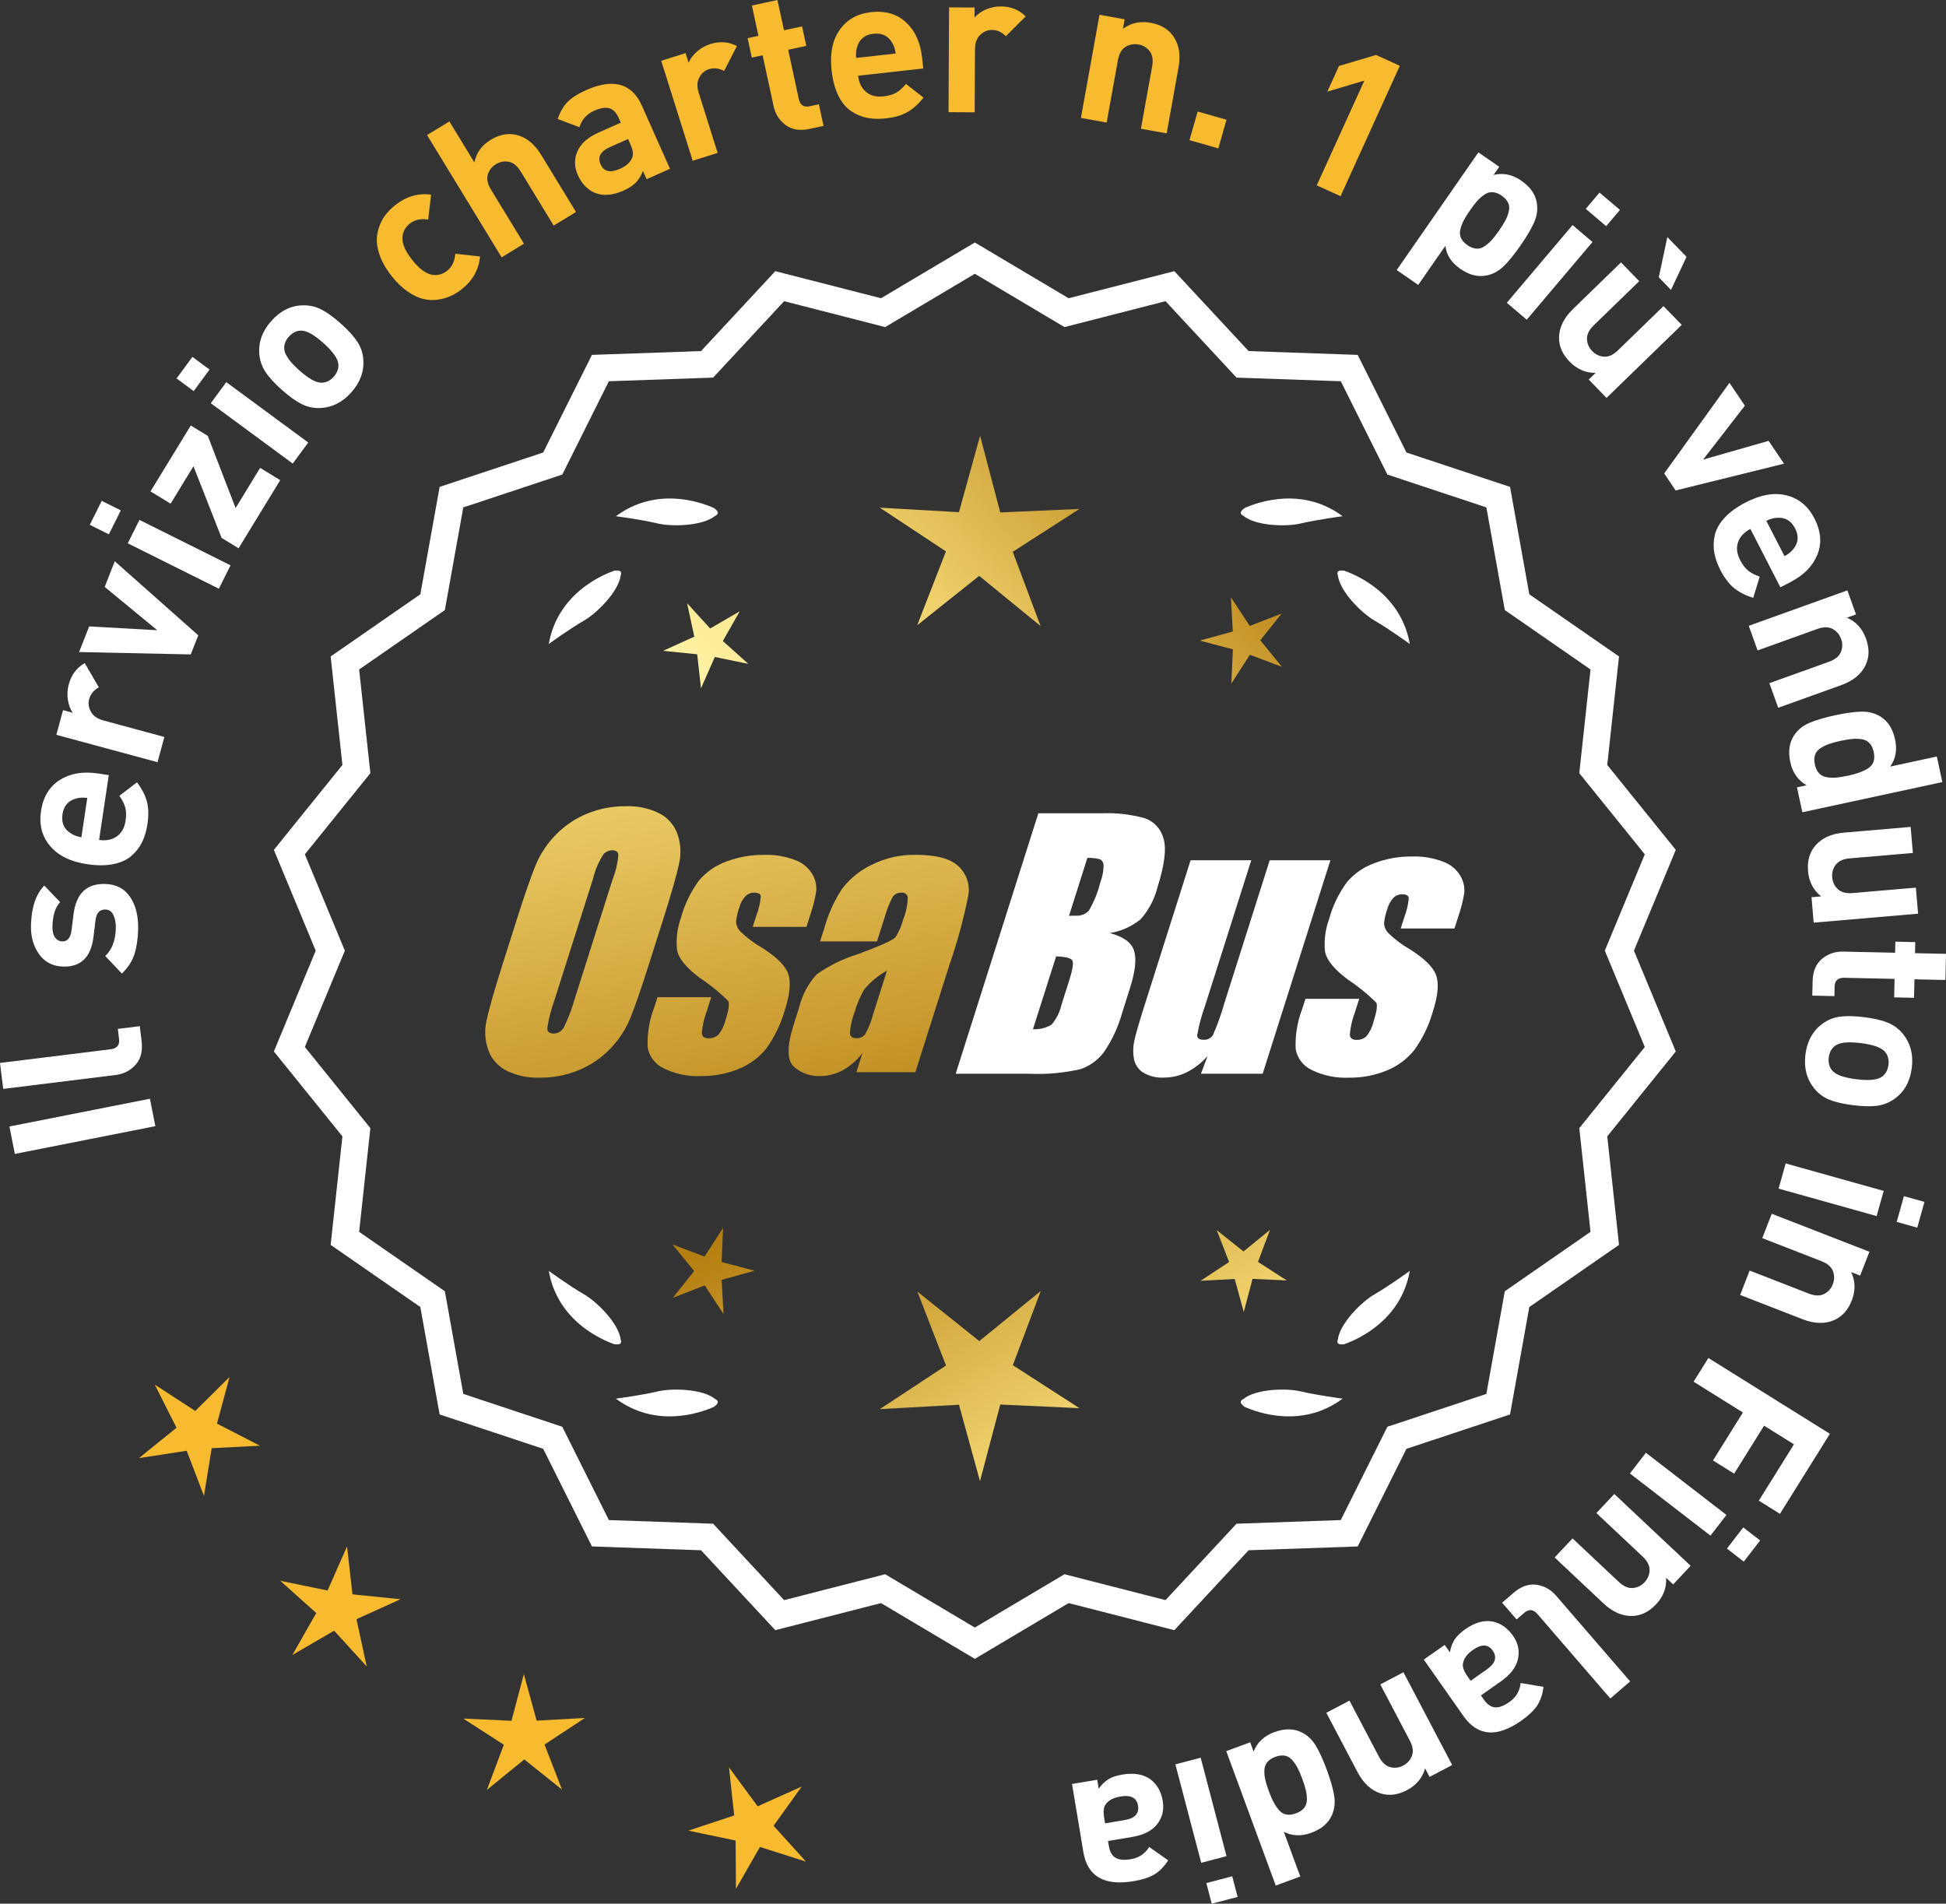 <?xml version="1.0" encoding="UTF-8"?>
<svg id="Layer_2" data-name="Layer 2" xmlns="http://www.w3.org/2000/svg" xmlns:xlink="http://www.w3.org/1999/xlink" viewBox="0 0 174.124 170.337">
  <rect x="0" y="0" width="174.124" height="170.337" fill="#333333" stroke="none"/>
  <defs>
    <style>
      .cls-1 {
        fill: url(#linear-gradient-8);
      }

      .cls-2 {
        fill: url(#linear-gradient-7);
      }

      .cls-3 {
        fill: url(#linear-gradient-5);
      }

      .cls-4 {
        fill: url(#linear-gradient-6);
      }

      .cls-5 {
        fill: url(#linear-gradient-9);
      }

      .cls-6 {
        fill: url(#linear-gradient-4);
      }

      .cls-7 {
        fill: url(#linear-gradient-3);
      }

      .cls-8 {
        fill: url(#linear-gradient-2);
      }

      .cls-9 {
        fill: url(#linear-gradient);
      }

      .cls-10 {
        fill: #f8ba2f;
      }

      .cls-11 {
        fill: #fff;
      }
    </style>
    <linearGradient id="linear-gradient" x1="113.578" y1="194.688" x2="62.153" y2="112.168" gradientUnits="userSpaceOnUse">
      <stop offset="0" stop-color="#f9df7b"/>
      <stop offset=".279" stop-color="#b57e10"/>
      <stop offset=".323" stop-color="#c89d38"/>
      <stop offset=".417" stop-color="#efda86"/>
      <stop offset=".46" stop-color="#fff3a6"/>
      <stop offset=".642" stop-color="#f9df7b"/>
      <stop offset="1" stop-color="#b57e10"/>
    </linearGradient>
    <linearGradient id="linear-gradient-2" x1="126.826" y1="186.432" x2="75.4" y2="103.913" xlink:href="#linear-gradient"/>
    <linearGradient id="linear-gradient-3" x1="148.353" y1="173.017" x2="96.927" y2="90.497" xlink:href="#linear-gradient"/>
    <linearGradient id="linear-gradient-4" x1="48.141" y1="62.638" x2="79.833" y2="233.656" gradientUnits="userSpaceOnUse">
      <stop offset="0" stop-color="#f9df7b"/>
      <stop offset=".279" stop-color="#b57e10"/>
      <stop offset=".284" stop-color="#e5c25b"/>
      <stop offset=".286" stop-color="#f9df7b"/>
      <stop offset=".46" stop-color="#fff3a6"/>
      <stop offset=".642" stop-color="#f9df7b"/>
      <stop offset="1" stop-color="#b57e10"/>
    </linearGradient>
    <linearGradient id="linear-gradient-5" x1="60.649" y1="60.32" x2="92.341" y2="231.338" xlink:href="#linear-gradient-4"/>
    <linearGradient id="linear-gradient-6" x1="73.274" y1="57.98" x2="104.966" y2="228.999" xlink:href="#linear-gradient-4"/>
    <linearGradient id="linear-gradient-7" x1="52.587" y1="112.039" x2="118.364" y2="51.046" xlink:href="#linear-gradient"/>
    <linearGradient id="linear-gradient-8" x1="30.368" y1="88.077" x2="96.145" y2="27.084" xlink:href="#linear-gradient"/>
    <linearGradient id="linear-gradient-9" x1="37.424" y1="95.686" x2="103.2" y2="34.693" xlink:href="#linear-gradient"/>
  </defs>
  <g id="Layer_1-2" data-name="Layer 1">
    <g>
      <g>
        <polygon class="cls-10" points="20.539 123.206 17.47 126.248 13.848 123.891 15.793 127.75 12.433 130.466 16.704 129.809 18.249 133.845 18.943 129.58 23.259 129.357 19.417 127.379 20.539 123.206"/>
        <polygon class="cls-10" points="31.535 142.655 31.055 138.361 29.31 142.314 25.077 141.443 28.298 144.325 26.162 148.081 29.897 145.909 32.81 149.102 31.898 144.877 35.834 143.094 31.535 142.655"/>
        <polygon class="cls-10" points="48.02 153.958 46.873 149.791 45.768 153.969 41.451 153.771 45.083 156.113 43.561 160.158 46.911 157.428 50.287 160.125 48.725 156.096 52.334 153.718 48.02 153.958"/>
        <polygon class="cls-10" points="69.217 163.365 71.735 159.853 67.792 161.622 65.23 158.142 65.694 162.439 61.593 163.8 65.822 164.686 65.85 169.008 68 165.259 72.118 166.568 69.217 163.365"/>
      </g>
      <g>
        <path class="cls-11" d="M87.225,148.067l-8.345-4.961-9.405,2.409-6.61-7.111-9.703-.338-4.338-8.685-9.214-3.058-1.716-9.556-7.98-5.53,1.046-9.652-6.098-7.554,3.723-8.967-3.723-8.967,6.098-7.554-1.046-9.652,7.98-5.53,1.716-9.556,9.214-3.058,4.338-8.685,9.703-.338,6.61-7.111,9.405,2.409,8.345-4.961,8.345,4.961,9.405-2.409,6.61,7.111,9.703.338,4.338,8.685,9.214,3.058,1.716,9.556,7.98,5.53-1.046,9.652,6.098,7.554-3.723,8.967,3.723,8.967-6.098,7.554,1.046,9.652-7.98,5.53-1.716,9.556-9.214,3.058-4.338,8.685-9.703.338-6.61,7.111-9.405-2.409-8.345,4.961ZM79.155,141.191l8.07,4.797,8.07-4.797,9.095,2.329,6.392-6.877,9.383-.327,4.195-8.399,8.91-2.957,1.659-9.241,7.716-5.348-1.011-9.334,5.897-7.305-3.6-8.671,3.6-8.671-5.897-7.305,1.011-9.334-7.716-5.348-1.659-9.241-8.91-2.957-4.195-8.399-9.383-.327-6.392-6.877-9.095,2.329-8.07-4.797-8.07,4.797-9.095-2.329-6.392,6.877-9.383.327-4.195,8.399-8.91,2.957-1.659,9.241-7.716,5.348,1.011,9.334-5.897,7.305,3.6,8.671-3.6,8.671,5.897,7.305-1.011,9.334,7.716,5.348,1.659,9.241,8.91,2.957,4.195,8.399,9.383.327,6.392,6.877,9.095-2.329Z"/>
        <path class="cls-11" d="M87.225,148.428l-8.393-4.989-9.459,2.423-6.647-7.151-9.759-.34-4.363-8.735-9.267-3.076-1.726-9.611-8.025-5.562,1.052-9.708-6.133-7.598,3.744-9.018-3.744-9.019,6.133-7.598-1.052-9.708,8.025-5.562,1.726-9.611,9.267-3.076,4.363-8.735,9.759-.34,6.647-7.151,9.459,2.423,8.393-4.989,8.394,4.989,9.459-2.423,6.647,7.151,9.759.34,4.363,8.735,9.268,3.076,1.725,9.611,8.026,5.562-1.052,9.708,6.133,7.598-3.744,9.019,3.744,9.018-6.133,7.598,1.052,9.708-8.026,5.562-1.725,9.611-9.268,3.076-4.363,8.735-9.759.34-6.647,7.151-9.459-2.423-8.394,4.989ZM78.928,142.772l8.297,4.933,8.298-4.933,9.351,2.396,6.572-7.071.129-.004,9.518-.332,4.313-8.636.123-.04,9.04-3.001,1.706-9.5.106-.074,7.828-5.425-1.041-9.597,6.064-7.512-3.702-8.914,3.702-8.915-6.064-7.512,1.041-9.597-7.934-5.499-1.706-9.5-9.162-3.041-4.313-8.636-9.646-.336-6.572-7.071-9.351,2.396-8.298-4.933-8.297,4.933-9.351-2.396-6.572,7.071-.129.004-9.518.332-4.313,8.636-.123.04-9.039,3.001-1.706,9.5-.106.074-7.828,5.425,1.04,9.597-6.063,7.512,3.702,8.915-3.702,8.914,6.063,7.512-1.04,9.597,7.934,5.499,1.706,9.5,9.162,3.041,4.313,8.636,9.647.336,6.572,7.071,9.351-2.396ZM87.225,146.35l-8.118-4.826-9.149,2.344-6.429-6.917-9.439-.329-4.22-8.448-8.963-2.976-1.668-9.296-7.762-5.379,1.017-9.39-5.932-7.349,3.621-8.722-3.621-8.723,5.932-7.349-1.017-9.39,7.762-5.379,1.668-9.296,8.963-2.975,4.22-8.449,9.439-.329,6.429-6.917,9.149,2.344,8.118-4.826,8.118,4.826,9.149-2.344,6.429,6.917,9.439.329,4.22,8.449,8.963,2.975,1.669,9.296,7.762,5.379-1.017,9.39,5.932,7.349-3.621,8.723,3.621,8.722-5.932,7.349,1.017,9.39-7.762,5.379-1.669,9.296-8.963,2.976-4.22,8.448-9.439.329-6.429,6.917-9.149-2.344-8.118,4.826ZM79.203,140.857l8.022,4.77,8.022-4.77,9.041,2.316,6.354-6.837.129-.004,9.198-.321,4.17-8.349.123-.04,8.735-2.9,1.649-9.185.106-.074,7.564-5.242-1.005-9.278,5.862-7.263-3.579-8.618,3.579-8.619-5.862-7.263,1.005-9.278-7.67-5.316-1.649-9.185-8.857-2.939-4.17-8.35-9.327-.325-6.354-6.837-9.041,2.316-8.022-4.77-8.022,4.77-9.041-2.316-6.354,6.837-.129.004-9.198.321-4.17,8.35-.123.04-8.735,2.899-1.649,9.185-.106.074-7.564,5.242,1.005,9.278-5.862,7.263,3.579,8.619-3.579,8.618,5.862,7.263-1.005,9.278,7.67,5.316,1.649,9.185,8.858,2.94,4.17,8.349,9.327.325,6.354,6.837,9.041-2.316Z"/>
      </g>
      <g>
        <polygon class="cls-9" points="64.564 112.918 64.704 109.857 63.043 112.432 60.175 111.353 62.111 113.728 60.199 116.122 63.056 115.014 64.741 117.573 64.571 114.514 67.526 113.701 64.564 112.918"/>
        <polygon class="cls-8" points="93.125 115.513 87.626 119.995 82.084 115.567 84.647 122.182 78.723 126.084 85.806 125.691 87.687 132.531 89.501 125.673 96.588 125.998 90.626 122.153 93.125 115.513"/>
        <polygon class="cls-7" points="112.56 112.907 113.639 110.04 111.264 111.976 108.87 110.063 109.977 112.92 107.419 114.606 110.478 114.436 111.29 117.39 112.074 114.428 115.135 114.568 112.56 112.907"/>
      </g>
      <g>
        <path class="cls-11" d="M111.233,125.192c-.114.057-.184.124-.207.201-.001.001-.002.002-.003.003.001 0.0.001 0.0.002.001-.036.131.066.291.35.488,1.179.524,5.149,1.947,8.764-.74,0,0-2.348-.308-3.726-.643-1.249-.304-4.027-.256-5.179.691Z"/>
        <path class="cls-11" d="M119.693,120.154c0.0.001-0.0.003,0,.004.001-0.0.001-0.0.002-.001.063.12.248.166.589.115,1.217-.428,5.08-2.121,5.862-6.557,0,0-1.918,1.389-3.15,2.091-1.117.637-3.103,2.579-3.29,4.059-.043.12-.049.217-.013.288Z"/>
      </g>
      <g>
        <path class="cls-11" d="M64.014,125.192c.114.057.184.124.207.201.001.001.002.002.003.003-.001 0-.001 0-.002.001.036.131-.066.291-.35.488-1.179.524-5.149,1.947-8.764-.74,0,0,2.348-.308,3.726-.643,1.249-.304,4.027-.256,5.179.691Z"/>
        <path class="cls-11" d="M55.554,120.154c-0.0.001 0.0.003,0,.004-.001-0-.001-0-.002-.001-.063.12-.248.166-.589.115-1.217-.428-5.08-2.121-5.862-6.557,0,0,1.918,1.389,3.15,2.091,1.117.637,3.103,2.579,3.29,4.059.043.12.049.217.013.288Z"/>
      </g>
      <g>
        <path class="cls-11" d="M64.014,46.144c.114-.057.184-.124.207-.201.001-.001.002-.002.003-.003-.001-0-.001-0-.002-.001.036-.131-.066-.291-.35-.488-1.179-.524-5.149-1.947-8.764.74,0,0,2.348.308,3.726.643,1.249.304,4.027.256,5.179-.691Z"/>
        <path class="cls-11" d="M55.554,51.183c-0-.001 0-.003,0-.004-.001 0-.001 0-.002.001-.063-.12-.248-.166-.589-.115-1.217.428-5.08,2.121-5.862,6.557,0,0,1.918-1.389,3.15-2.091,1.117-.637,3.103-2.579,3.29-4.059.043-.12.049-.217.013-.288Z"/>
      </g>
      <g>
        <path class="cls-11" d="M111.233,46.144c-.114-.057-.184-.124-.207-.201-.001-.001-.002-.002-.003-.003.001-0.0.001-0.0.002-.001-.036-.131.066-.291.35-.488,1.179-.524,5.149-1.947,8.764.74,0,0-2.348.308-3.726.643-1.249.304-4.027.256-5.179-.691Z"/>
        <path class="cls-11" d="M119.693,51.183c0-.001-0-.003,0-.004.001 0.0.001 0.0.002.001.063-.12.248-.166.589-.115,1.217.428,5.08,2.121,5.862,6.557,0,0-1.918-1.389-3.15-2.091-1.117-.637-3.103-2.579-3.29-4.059-.043-.12-.049-.217-.013-.288Z"/>
      </g>
      <g id="Group_4" data-name="Group 4">
        <g id="Group_1" data-name="Group 1">
          <path id="Path_1" data-name="Path 1" class="cls-6" d="M58.066,86.275c-.743,2.341-1.321,3.999-1.734,4.975-.429.998-1.045,1.904-1.814,2.67-.793.803-1.741,1.435-2.787,1.858-1.09.438-2.256.658-3.431.648-1.017.039-2.027-.171-2.945-.611-.769-.376-1.363-1.035-1.657-1.839-.308-.854-.365-1.778-.165-2.663.198-.958.677-2.638,1.438-5.039l1.265-3.987c.743-2.341,1.321-3.999,1.734-4.975.429-.998,1.045-1.904,1.814-2.67.793-.803,1.741-1.435,2.787-1.858,1.091-.437,2.256-.656,3.431-.646,1.017-.039,2.027.171,2.945.611.768.377,1.362,1.036,1.657,1.84.308.854.365,1.778.165,2.663-.198.958-.677,2.637-1.438,5.037l-1.266,3.986ZM54.841,78.617c.255-.669.42-1.369.49-2.082-.014-.303-.197-.454-.548-.454-.305.003-.593.136-.794.366-.426.665-.737,1.397-.922,2.166l-3.456,10.883c-.3.811-.515,1.65-.64,2.506,0,.319.194.476.565.476.383-.001.734-.212.915-.548.408-.836.739-1.708.988-2.604l3.398-10.71.003.003Z"/>
          <path id="Path_2" data-name="Path 2" class="cls-3" d="M72.164,82.933h-4.81l.329-1.035c.208-.538.339-1.102.391-1.676-.018-.234-.216-.351-.592-.351-.295-.003-.578.115-.785.325-.254.277-.438.611-.538.973-.15.416-.25.849-.298,1.289.015.339.158.661.399.9.569.552,1.206,1.031,1.894,1.425,1.317.827,2.106,1.604,2.367,2.33.259.728.172,1.789-.271,3.182-.35,1.263-.919,2.454-1.683,3.518-.654.81-1.504,1.439-2.469,1.829-1.077.439-2.23.656-3.393.64-1.148.051-2.29-.186-3.322-.691-.755-.353-1.289-1.052-1.43-1.873-.055-1.217.143-2.433.582-3.57l.293-.922h4.808l-.384,1.21c-.246.642-.398,1.316-.454,2.001.022.307.216.461.574.461.33.02.655-.092.903-.311.308-.381.527-.826.64-1.302.289-.911.373-1.482.251-1.712-.764-.766-1.605-1.451-2.509-2.045-1.291-.958-1.987-1.829-2.088-2.612-.083-.943.039-1.893.359-2.784.329-1.218.883-2.363,1.634-3.376.659-.761,1.503-1.338,2.45-1.676,1.062-.401,2.19-.6,3.325-.589.978-.037,1.953.127,2.864.483.631.24,1.16.689,1.498,1.273.258.444.376.955.34,1.467-.114.719-.291,1.427-.53,2.114l-.348,1.111v-.008Z"/>
          <path id="Path_3" data-name="Path 3" class="cls-4" d="M78.474,84.232h-5.095l.406-1.28c.343-1.213.869-2.366,1.559-3.42.686-.899,1.573-1.626,2.59-2.122,1.245-.636,2.629-.953,4.027-.922,1.836,0,3.11.347,3.822,1.042.696.657,1.021,1.616.867,2.561-.422,2.122-.99,4.212-1.701,6.255l-3.043,9.588h-5.279l.542-1.701c-.481.626-1.083,1.149-1.771,1.536-.626.339-1.326.515-2.038.512-.862.033-1.703-.275-2.341-.856-.611-.57-.611-1.82,0-3.75l.498-1.571c.264-1.09.8-2.096,1.558-2.923,1.131-.798,2.383-1.411,3.707-1.814,2.019-.75,3.134-1.252,3.343-1.508.313-.488.546-1.023.691-1.584.247-.621.386-1.28.41-1.948-.017-.269-.248-.473-.517-.457-.011.001-.021.002-.032.003-.317-.024-.622.121-.805.381-.322.631-.577,1.295-.761,1.979l-.638,1.997ZM79.365,86.851c-.793.427-1.493,1.009-2.056,1.712-.356.627-.637,1.293-.838,1.986-.24.612-.383,1.257-.424,1.913.033.285.223.432.582.432.297.022.586-.104.772-.337.316-.559.557-1.156.717-1.778l1.247-3.928Z"/>
        </g>
        <g id="Group_3" data-name="Group 3">
          <path id="Path_7" data-name="Path 7" class="cls-11" d="M92.902,72.771h5.641c1.319-.059,2.639.092,3.91.446.817.29,1.437.967,1.654,1.807.278.907.098,2.367-.542,4.379-.264,1.057-.78,2.035-1.503,2.849-.794.644-1.742,1.07-2.751,1.236,1.207.319,1.928.841,2.162,1.576s.11,1.862-.373,3.376l-.684,2.162c-.345,1.246-.89,2.429-1.613,3.501-.526.72-1.258,1.262-2.1,1.554-1.523.352-3.088.492-4.649.417h-6.541l7.396-23.304h-.007ZM94.5,85.569l-2.073,6.522c.579.032,1.154-.108,1.654-.402.44-.507.747-1.115.893-1.771l.691-2.173c.318-.999.411-1.603.278-1.814-.132-.212-.611-.329-1.445-.359l.003-.004ZM97.295,76.761l-1.642,5.183c.245-.011.435-.014.57-.014.446.042.887-.119,1.2-.44.459-.785.804-1.631,1.024-2.513.188-.49.289-1.008.3-1.532.004-.229-.116-.442-.314-.556-.368-.102-.75-.144-1.131-.126l-.007-.002Z"/>
          <path id="Path_8" data-name="Path 8" class="cls-11" d="M119.042,76.974l-6.061,19.1h-5.523l.596-1.588c-.519.596-1.147,1.088-1.851,1.449-.638.318-1.342.484-2.056.483-.66.041-1.318-.12-1.885-.461-.422-.281-.712-.723-.801-1.222-.094-.527-.084-1.068.03-1.591.114-.552.428-1.65.951-3.288l4.09-12.884h5.428l-4.126,12.997c-.313.861-.551,1.747-.713,2.648,0,.278.183.417.56.417.344.031.676-.137.856-.432.396-.901.729-1.829.995-2.776l4.079-12.854h5.428l.003.003Z"/>
          <path id="Path_9" data-name="Path 9" class="cls-11" d="M130.143,83.079h-4.81l.329-1.035c.208-.538.339-1.102.391-1.676-.018-.234-.216-.351-.592-.351-.295-.003-.578.115-.784.325-.254.277-.438.611-.538.973-.15.416-.249.848-.297,1.287.015.339.158.661.399.9.569.553,1.205,1.032,1.893,1.426,1.317.827,2.106,1.604,2.367,2.33.259.728.172,1.789-.271,3.182-.35,1.263-.919,2.454-1.683,3.518-.654.809-1.504,1.439-2.469,1.829-1.077.439-2.23.656-3.393.64-1.148.051-2.29-.186-3.322-.691-.755-.353-1.289-1.052-1.43-1.873-.055-1.217.143-2.433.582-3.57l.293-.922h4.81l-.384,1.211c-.246.642-.398,1.316-.454,2.001.022.307.216.461.574.461.33.02.655-.092.903-.311.308-.381.527-.826.64-1.302.289-.911.373-1.482.251-1.712-.764-.766-1.605-1.451-2.509-2.045-1.291-.958-1.987-1.829-2.088-2.612-.083-.943.039-1.893.359-2.784.329-1.218.883-2.363,1.634-3.376.659-.761,1.503-1.338,2.45-1.676,1.062-.401,2.19-.6,3.325-.589.978-.037,1.953.127,2.864.483.632.239,1.163.689,1.503,1.273.258.444.376.955.34,1.467-.114.719-.291,1.427-.53,2.114l-.351,1.108-.004-.005Z"/>
        </g>
      </g>
      <g>
        <path class="cls-11" d="M13.416,98.311l.484,2.454-12.572,2.484-.484-2.454,12.572-2.484Z"/>
        <path class="cls-11" d="M12.508,91.82l.162,1.322c.111.893-.066,1.602-.535,2.125-.467.523-1.063.83-1.79.92l-10.058,1.244-.287-2.322,9.914-1.227c.56-.069.806-.378.738-.926l-.11-.894,1.966-.243Z"/>
        <path class="cls-11" d="M9.405,79.093c.996.026,1.744.418,2.247,1.176.503.757.738,1.718.708,2.882-.022.863-.132,1.604-.329,2.224-.195.619-.571,1.197-1.125,1.735l-1.49-1.57c.604-.561.92-1.387.947-2.478.012-.456-.058-.848-.211-1.177-.154-.328-.393-.496-.717-.504-.515-.014-.812.309-.89.967l-.184,1.508c-.227,1.794-1.127,2.671-2.698,2.63-.936-.024-1.657-.395-2.167-1.11s-.751-1.577-.725-2.585c.041-1.595.439-2.779,1.191-3.552l1.419,1.478c-.432.457-.66,1.178-.687,2.161-.012.443.066.779.234,1.005.168.227.379.344.631.351.468.012.746-.305.836-.951l.183-1.472c.228-1.854,1.17-2.761,2.825-2.717Z"/>
        <path class="cls-11" d="M9.735,69.352l-.868,5.803c.618.093,1.143-.011,1.576-.311.433-.299.697-.769.793-1.41.07-.475.062-.873-.03-1.196s-.268-.668-.528-1.034l1.581-1.201c.436.574.73,1.143.883,1.706.151.562.17,1.241.05,2.036-.088.594-.243,1.12-.464,1.578-.219.459-.533.87-.939,1.233-.405.364-.948.617-1.623.759-.678.142-1.465.145-2.368.01-1.484-.222-2.588-.764-3.314-1.624-.728-.861-1-1.902-.816-3.125.189-1.271.751-2.199,1.682-2.788.933-.589,2.068-.783,3.408-.582l.979.146ZM7.81,71.393c-.405-.048-.748-.026-1.028.064-.683.189-1.081.658-1.192,1.405-.112.748.131,1.312.729,1.692.242.17.563.291.964.363l.527-3.525Z"/>
        <path class="cls-11" d="M7.582,59.33l1.26,2.168c-.457.263-.744.613-.864,1.054-.104.382-.05.761.159,1.134.211.374.582.633,1.114.777l5.455,1.477-.61,2.259-9.053-2.45.598-2.207.868.235c-.215-.308-.359-.691-.434-1.152-.074-.462-.049-.924.077-1.388.231-.856.708-1.492,1.43-1.906Z"/>
        <path class="cls-11" d="M10.268,50.218l7.474,6.628-.671,1.709-9.992-.211.901-2.295,6.092.342-4.704-3.877.9-2.296Z"/>
        <path class="cls-11" d="M10.809,45.668l-1.068,2.143-1.707-.852,1.067-2.143,1.708.852ZM20.628,50.582l-1.045,2.094-8.151-4.062,1.044-2.095,8.152,4.063Z"/>
        <path class="cls-11" d="M25.075,42.961l-3.727,6.098-1.521-.93-2.516-6.41-2.047,3.348-1.797-1.098,3.604-5.898,1.521.93,2.489,6.456,2.196-3.594,1.797,1.099Z"/>
        <path class="cls-11" d="M18.751,33.067l-1.42,1.928-1.535-1.133,1.421-1.927,1.534,1.132ZM27.582,39.595l-1.389,1.884-7.333-5.402,1.388-1.884,7.334,5.402Z"/>
        <path class="cls-11" d="M30.494,28.948c.671.601,1.163,1.142,1.479,1.626.316.483.496,1.018.537,1.602.077,1.066-.283,2.047-1.083,2.941-.793.886-1.722,1.351-2.79,1.394-.595.017-1.149-.105-1.665-.365-.517-.26-1.105-.686-1.768-1.277-.663-.592-1.149-1.128-1.461-1.607-.312-.479-.493-1.016-.544-1.607-.076-1.066.281-2.043,1.072-2.929.815-.912,1.75-1.381,2.803-1.406.593-.017,1.146.104,1.658.359s1.099.679,1.761,1.271ZM28.936,30.693c-.868-.775-1.553-1.145-2.053-1.108-.389.022-.735.203-1.039.543-.297.331-.433.691-.411,1.081.02.5.464,1.139,1.332,1.914.876.783,1.564,1.157,2.064,1.12.389-.021.731-.198,1.027-.529.304-.34.444-.704.424-1.095-.021-.5-.469-1.142-1.345-1.926Z"/>
        <path class="cls-10" d="M42.955,22.948c-.11,1.175-.654,2.149-1.632,2.925-.311.246-.64.449-.987.609-.348.161-.738.271-1.172.332-.435.061-.869.038-1.307-.067-.436-.106-.899-.329-1.39-.668-.489-.338-.962-.794-1.417-1.368-.455-.573-.79-1.138-1.009-1.692-.218-.556-.325-1.055-.326-1.499.001-.444.078-.873.232-1.286.155-.413.352-.769.592-1.065.239-.297.514-.568.824-.814.987-.782,2.057-1.094,3.209-.936l-.258,2.226c-.663-.103-1.211.018-1.644.36-.432.343-.653.779-.664,1.307-.004.556.288,1.204.877,1.947.597.752,1.164,1.189,1.705,1.312.518.111.991-.005,1.425-.348.433-.343.674-.849.727-1.518l2.214.243Z"/>
        <path class="cls-10" d="M51.54,18.966l-1.998,1.218-2.952-4.841c-.306-.501-.661-.791-1.066-.867s-.787-.005-1.146.214c-.369.225-.612.535-.729.93s-.023.844.283,1.346l2.952,4.841-1.998,1.218-6.674-10.941,1.999-1.219,2.239,3.673c.165-.859.646-1.532,1.446-2.02.788-.481,1.562-.63,2.321-.446.874.212,1.607.805,2.2,1.778l3.122,5.117Z"/>
        <path class="cls-10" d="M59.946,15.104l-2.089.929-.329-.739c-.164.428-.374.774-.631,1.039-.256.265-.626.505-1.107.72-.953.425-1.795.497-2.524.217-.69-.283-1.211-.819-1.563-1.609-.322-.723-.334-1.43-.038-2.121.297-.689.928-1.25,1.893-1.679l1.991-.886-.191-.428c-.209-.472-.488-.758-.835-.859-.348-.102-.802-.028-1.36.221-.669.298-1.106.788-1.315,1.473l-1.941-.732c.212-.646.506-1.158.883-1.535.378-.378.929-.729,1.651-1.051,2.434-1.083,4.1-.616,4.998,1.401l2.51,5.641ZM56.403,12.898l-.204-.461-1.629.725c-.844.376-1.119.893-.827,1.551.288.646.864.777,1.731.392.56-.249.92-.573,1.083-.975.136-.283.085-.694-.154-1.231Z"/>
        <path class="cls-10" d="M65.94,4.118l-1.148,2.229c-.467-.243-.917-.296-1.353-.159-.378.119-.668.368-.869.745-.201.379-.22.831-.054,1.357l1.697,5.391-2.232.703-2.816-8.945,2.181-.687.271.858c.142-.347.387-.676.735-.986s.752-.539,1.21-.683c.848-.267,1.64-.208,2.378.176Z"/>
        <path class="cls-10" d="M73.689,11.264l-1.25.27c-.868.188-1.584.072-2.146-.347-.563-.419-.922-.986-1.076-1.702l-.979-4.539-.968.209-.377-1.742.969-.209-.584-2.71,2.287-.493.585,2.71,1.618-.349.376,1.741-1.619.35.948,4.398c.12.552.443.771.971.656l.827-.179.418,1.936Z"/>
        <path class="cls-10" d="M82.615,6.125l-5.833.652c.069.62.305,1.101.705,1.442s.923.476,1.566.404c.478-.054.86-.165,1.149-.337.288-.171.577-.43.863-.775l1.567,1.22c-.443.568-.918.999-1.422,1.291-.505.292-1.157.482-1.956.571-.596.066-1.144.052-1.645-.043-.499-.095-.977-.292-1.433-.592-.457-.299-.84-.757-1.149-1.374-.311-.617-.517-1.379-.618-2.286-.166-1.49.072-2.697.719-3.621.646-.923,1.581-1.453,2.811-1.591,1.276-.143,2.317.161,3.126.91s1.287,1.797,1.438,3.144l.11.984ZM80.147,4.789c-.059-.404-.166-.73-.327-.978-.358-.612-.913-.876-1.664-.792-.752.084-1.233.464-1.449,1.14-.101.277-.136.619-.103,1.025l3.543-.396Z"/>
        <path class="cls-10" d="M91.773,1.469l-1.773,1.773c-.369-.374-.783-.562-1.239-.564-.396-.002-.747.146-1.056.445-.308.299-.462.724-.465,1.275l-.027,5.652-2.34-.012.046-9.378,2.285.011-.004.9c.241-.287.575-.525,1.003-.715.427-.19.88-.284,1.36-.281.888.004,1.623.302,2.21.893Z"/>
        <path class="cls-10" d="M104.391,11.934l-2.304-.415,1.006-5.58c.104-.579.03-1.031-.221-1.357-.253-.325-.586-.525-1-.601-.425-.076-.812-.006-1.162.211-.351.218-.578.615-.682,1.194l-1.007,5.58-2.303-.415,1.663-9.229,2.25.405-.151.851c.717-.529,1.541-.71,2.474-.541.909.164,1.587.566,2.032,1.208.513.738.669,1.669.467,2.79l-1.062,5.899Z"/>
        <path class="cls-10" d="M109.013,13.276l-2.58-.735.731-2.562,2.579.735-.73,2.562Z"/>
        <path class="cls-10" d="M119.951,17.554l-2.131-.968,4.26-9.374-3.315.985,1.044-2.294,3.313-.985,2.13.969-5.301,11.667Z"/>
        <path class="cls-11" d="M136.064,21.951c-.555.799-1.06,1.42-1.514,1.864s-.969.723-1.544.835c-.765.156-1.547-.044-2.344-.598-.799-.555-1.243-1.241-1.33-2.062l-2.433,3.505-1.923-1.334,7.308-10.529,1.863,1.293-.503.725c.859-.206,1.688-.033,2.486.521.799.554,1.259,1.217,1.381,1.987.095.578.016,1.157-.242,1.738-.257.581-.658,1.266-1.206,2.055ZM133.487,21.467c.19-.212.408-.495.654-.85s.435-.658.565-.91c.132-.253.23-.517.298-.791.066-.275.047-.53-.061-.766s-.299-.448-.575-.64-.543-.297-.8-.314c-.259-.019-.505.052-.738.211-.235.159-.446.344-.638.555-.19.211-.407.494-.654.849-.246.355-.435.659-.566.911-.132.253-.231.519-.302.798-.07.28-.052.538.055.773.107.234.299.448.575.64s.543.296.8.314c.259.019.507-.055.744-.219.238-.163.452-.351.643-.562Z"/>
        <path class="cls-11" d="M136.611,28.605l-1.786-1.512,5.883-6.953,1.787,1.512-5.884,6.953ZM143.718,20.235l-1.827-1.547,1.232-1.456,1.827,1.546-1.232,1.457Z"/>
        <path class="cls-11" d="M143.749,35.604l-1.593-1.64.619-.603c-.891.013-1.666-.321-2.327-1.001-.645-.662-.961-1.385-.949-2.165.014-.899.429-1.745,1.246-2.54l4.3-4.177,1.63,1.679-4.067,3.95c-.421.41-.625.821-.609,1.232.016.412.17.769.462,1.069.302.311.657.479,1.068.506s.828-.164,1.25-.574l4.066-3.95,1.632,1.679-6.728,6.534ZM149.516,25.938l-1.092-1.123.766-3.604,1.718,1.77-1.392,2.958Z"/>
        <path class="cls-11" d="M159.63,41.489l-9.697,2.396-1.026-1.522,5.841-8.109,1.38,2.044-3.737,4.823,5.86-1.675,1.38,2.044Z"/>
        <path class="cls-11" d="M159.304,52.549l-2.683-5.22c-.554.285-.921.676-1.098,1.172-.176.495-.117,1.031.179,1.607.22.427.462.745.724.954.263.209.606.387,1.031.532l-.582,1.898c-.688-.213-1.26-.503-1.712-.871s-.862-.91-1.23-1.624c-.273-.534-.455-1.052-.544-1.553-.089-.5-.074-1.018.044-1.55.116-.532.41-1.054.876-1.563s1.105-.973,1.917-1.39c1.335-.686,2.547-.891,3.64-.615,1.093.274,1.922.962,2.486,2.062.587,1.142.674,2.224.261,3.245-.412,1.021-1.221,1.843-2.428,2.462l-.881.453ZM159.676,49.767c.356-.196.623-.415.798-.652.444-.553.494-1.165.148-1.837-.345-.673-.872-.989-1.579-.949-.297.003-.628.093-.996.269l1.629,3.17Z"/>
        <path class="cls-11" d="M159.109,63.33l-.791-2.202,5.336-1.917c.553-.199.908-.488,1.065-.87.155-.381.163-.77.021-1.165-.146-.406-.401-.707-.764-.901-.363-.195-.82-.193-1.375.006l-5.336,1.917-.791-2.202,8.825-3.171.773,2.151-.813.292c.817.357,1.386.981,1.706,1.874.312.869.302,1.657-.031,2.363-.384.813-1.111,1.413-2.184,1.799l-5.642,2.026Z"/>
        <path class="cls-11" d="M161.27,72.68l-.482-2.234.862-.186c-.769-.436-1.255-1.123-1.457-2.062-.208-.962-.092-1.767.345-2.413.325-.487.779-.855,1.364-1.104.584-.249,1.352-.477,2.302-.682.939-.202,1.727-.311,2.361-.324.635-.015,1.2.134,1.697.443.665.409,1.1,1.089,1.305,2.039.203.938.058,1.749-.433,2.432l4.17-.899.493,2.288-12.527,2.701ZM165.369,69.402c.855-.185,1.484-.428,1.886-.729.401-.301.534-.769.398-1.401-.072-.329-.195-.588-.371-.777-.176-.188-.404-.306-.683-.35-.28-.044-.562-.054-.844-.029-.285.024-.637.082-1.06.173-.422.091-.768.184-1.035.278-.269.095-.523.221-.766.377-.243.156-.405.357-.487.603-.082.244-.087.531-.017.859.069.329.193.587.37.776.176.189.403.309.685.359.28.05.568.062.863.034.294-.026.648-.084,1.06-.173Z"/>
        <path class="cls-11" d="M162.284,82.556l-.195-2.278.86-.073c-.697-.555-1.088-1.304-1.169-2.248-.079-.921.133-1.68.636-2.277.579-.688,1.436-1.081,2.572-1.179l5.972-.513.201,2.331-5.649.485c-.586.051-1.003.24-1.252.568-.249.329-.355.702-.318,1.12.036.431.205.787.507,1.068.301.281.743.396,1.33.347l5.648-.485.201,2.331-9.344.803Z"/>
        <path class="cls-11" d="M162.16,89.083l.028-1.278c.02-.888.297-1.557.836-2.007.537-.45,1.172-.668,1.904-.652l4.643.101.021-.99,1.781.039-.021.99,2.771.06-.05,2.339-2.772-.06-.035,1.655-1.781-.038.036-1.655-4.5-.098c-.563-.012-.852.252-.863.792l-.018.846-1.98-.043Z"/>
        <path class="cls-11" d="M165.821,98.889c-.894-.111-1.608-.276-2.143-.494-.535-.219-.985-.557-1.351-1.014-.671-.834-.93-1.846-.781-3.036.148-1.179.648-2.09,1.503-2.732.48-.352,1.007-.566,1.578-.646.572-.079,1.299-.063,2.18.047s1.586.274,2.115.491c.529.218.983.556,1.36,1.015.669.834.931,1.84.783,3.019-.152,1.215-.654,2.131-1.507,2.75-.478.352-1.001.566-1.567.647-.567.08-1.29.064-2.171-.046ZM166.112,96.567c1.154.145,1.927.06,2.317-.254.308-.239.49-.586.547-1.038.055-.44-.037-.814-.276-1.123-.301-.4-1.029-.673-2.183-.817-1.168-.146-1.946-.062-2.335.251-.31.239-.49.58-.547,1.021-.056.452.036.832.275,1.141.3.4,1.034.674,2.201.82Z"/>
        <path class="cls-11" d="M159.146,106.353l.632-2.253,8.77,2.457-.631,2.253-8.771-2.457ZM169.713,109.332l.646-2.305,1.838.514-.646,2.306-1.838-.515Z"/>
        <path class="cls-11" d="M155.705,115.867l.849-2.182,5.284,2.057c.547.213,1.006.228,1.374.042.368-.185.629-.474.781-.864.156-.402.161-.797.016-1.182-.147-.386-.493-.685-1.04-.898l-5.285-2.056.848-2.181,8.74,3.4-.829,2.131-.805-.313c.382.806.401,1.649.058,2.533-.335.861-.86,1.448-1.576,1.763-.822.362-1.767.337-2.828-.077l-5.586-2.173Z"/>
        <path class="cls-11" d="M157.375,134.273l3.144-5.04-2.673-1.667-2.676,4.291-1.895-1.182,2.677-4.291-4.413-2.754,1.325-2.123,10.872,6.784-4.469,7.162-1.893-1.181Z"/>
        <path class="cls-11" d="M145.84,131.84l1.43-1.853,7.21,5.565-1.431,1.853-7.209-5.565ZM154.521,138.563l1.463-1.896,1.51,1.167-1.463,1.895-1.51-1.166Z"/>
        <path class="cls-11" d="M139.104,139.356l1.603-1.705,4.131,3.885c.429.402.847.587,1.258.554.41-.034.76-.204,1.048-.51.296-.314.448-.679.457-1.09.009-.413-.201-.82-.63-1.223l-4.131-3.885,1.604-1.704,6.832,6.425-1.565,1.665-.631-.592c.053.89-.245,1.68-.895,2.37-.633.673-1.34,1.021-2.12,1.046-.898.027-1.764-.35-2.594-1.13l-4.366-4.106Z"/>
        <path class="cls-11" d="M134.406,143.404l1.008-.87c.682-.589,1.369-.834,2.063-.736.695.098,1.281.424,1.76.978l6.624,7.67-1.771,1.529-6.528-7.561c-.369-.427-.762-.46-1.181-.1l-.681.589-1.294-1.499Z"/>
        <path class="cls-11" d="M127.397,148.495l1.871-1.314.465.663c.079-.452.219-.832.419-1.142.201-.31.517-.616.949-.92.854-.601,1.665-.834,2.434-.699.733.145,1.348.571,1.845,1.277.456.647.605,1.339.446,2.074-.158.734-.67,1.405-1.533,2.013l-1.782,1.253.269.383c.297.422.626.649.986.683.361.032.791-.127,1.291-.479.599-.421.935-.986,1.008-1.698l2.045.345c-.082.674-.272,1.233-.569,1.677-.298.443-.77.893-1.417,1.348-2.18,1.533-3.904,1.396-5.174-.41l-3.552-5.052ZM131.3,149.977l.29.413,1.458-1.025c.755-.531.927-1.091.513-1.681-.407-.579-.999-.596-1.774-.051-.501.352-.793.74-.875,1.165-.079.305.051.698.389,1.179Z"/>
        <path class="cls-11" d="M118.678,153.254l2.069-1.089,2.64,5.019c.273.52.609.831,1.009.934.399.102.785.055,1.157-.141.382-.201.645-.495.786-.882.143-.387.077-.84-.196-1.36l-2.638-5.019,2.071-1.089,4.363,8.301-2.023,1.063-.402-.765c-.24.858-.779,1.508-1.619,1.949-.816.43-1.599.529-2.345.297-.858-.268-1.554-.904-2.084-1.914l-2.788-5.305Z"/>
        <path class="cls-11" d="M109.721,156.684l2.145-.79.305.827c.324-.822.938-1.399,1.838-1.73.923-.34,1.735-.34,2.438.004.528.253.955.651,1.284,1.195.328.544.659,1.273.996,2.185.331.901.549,1.665.651,2.292s.035,1.208-.201,1.743c-.313.716-.925,1.242-1.837,1.578-.901.331-1.724.302-2.468-.089l1.474,4.003-2.196.809-4.428-12.026ZM113.54,160.283c.302.822.631,1.411.985,1.767.354.354.836.421,1.443.197.316-.116.556-.274.719-.476.162-.201.246-.442.25-.725.004-.283-.025-.563-.089-.841-.063-.276-.169-.618-.319-1.023-.148-.405-.289-.734-.421-.986-.131-.252-.29-.487-.48-.706-.188-.218-.41-.351-.664-.397-.254-.048-.538-.013-.854.104s-.554.274-.718.475c-.162.201-.248.443-.259.729s.019.572.086.86.175.629.32,1.023Z"/>
        <path class="cls-11" d="M105.17,157.867l2.264-.595,2.312,8.81-2.264.594-2.312-8.809ZM107.94,168.491l2.316-.608.484,1.846-2.316.608-.484-1.846Z"/>
        <path class="cls-11" d="M95.922,159.622l2.255-.375.133.799c.266-.373.558-.655.872-.848s.732-.332,1.253-.418c1.03-.172,1.862-.03,2.497.423.598.448.969,1.099,1.109,1.951.131.781-.035,1.469-.495,2.062-.461.593-1.213.977-2.255,1.15l-2.148.357.078.462c.084.509.282.856.593,1.042.312.186.768.228,1.371.127.722-.12,1.271-.485,1.643-1.095l1.696,1.196c-.367.571-.781.993-1.24,1.265-.46.271-1.082.472-1.861.602-2.629.438-4.124-.433-4.487-2.61l-1.013-6.091ZM98.797,162.647l.083.497,1.758-.293c.911-.151,1.309-.582,1.19-1.293-.116-.698-.642-.97-1.577-.814-.604.102-1.034.325-1.293.672-.204.24-.258.651-.161,1.231Z"/>
      </g>
      <g>
        <polygon class="cls-2" points="112.769 57.291 114.682 54.897 111.825 56.004 110.139 53.445 110.309 56.505 107.355 57.317 110.317 58.101 110.177 61.162 111.837 58.587 114.705 59.666 112.769 57.291"/>
        <polygon class="cls-1" points="66.193 54.695 63.544 56.235 61.479 53.972 62.125 56.967 59.334 58.232 62.383 58.542 62.723 61.588 63.961 58.784 66.962 59.402 64.678 57.359 66.193 54.695"/>
        <polygon class="cls-5" points="89.501 45.852 87.696 38.991 85.805 45.828 78.723 45.424 84.641 49.336 82.068 55.947 87.617 51.527 93.109 56.017 90.62 49.374 96.588 45.537 89.501 45.852"/>
      </g>
    </g>
  </g>
</svg>